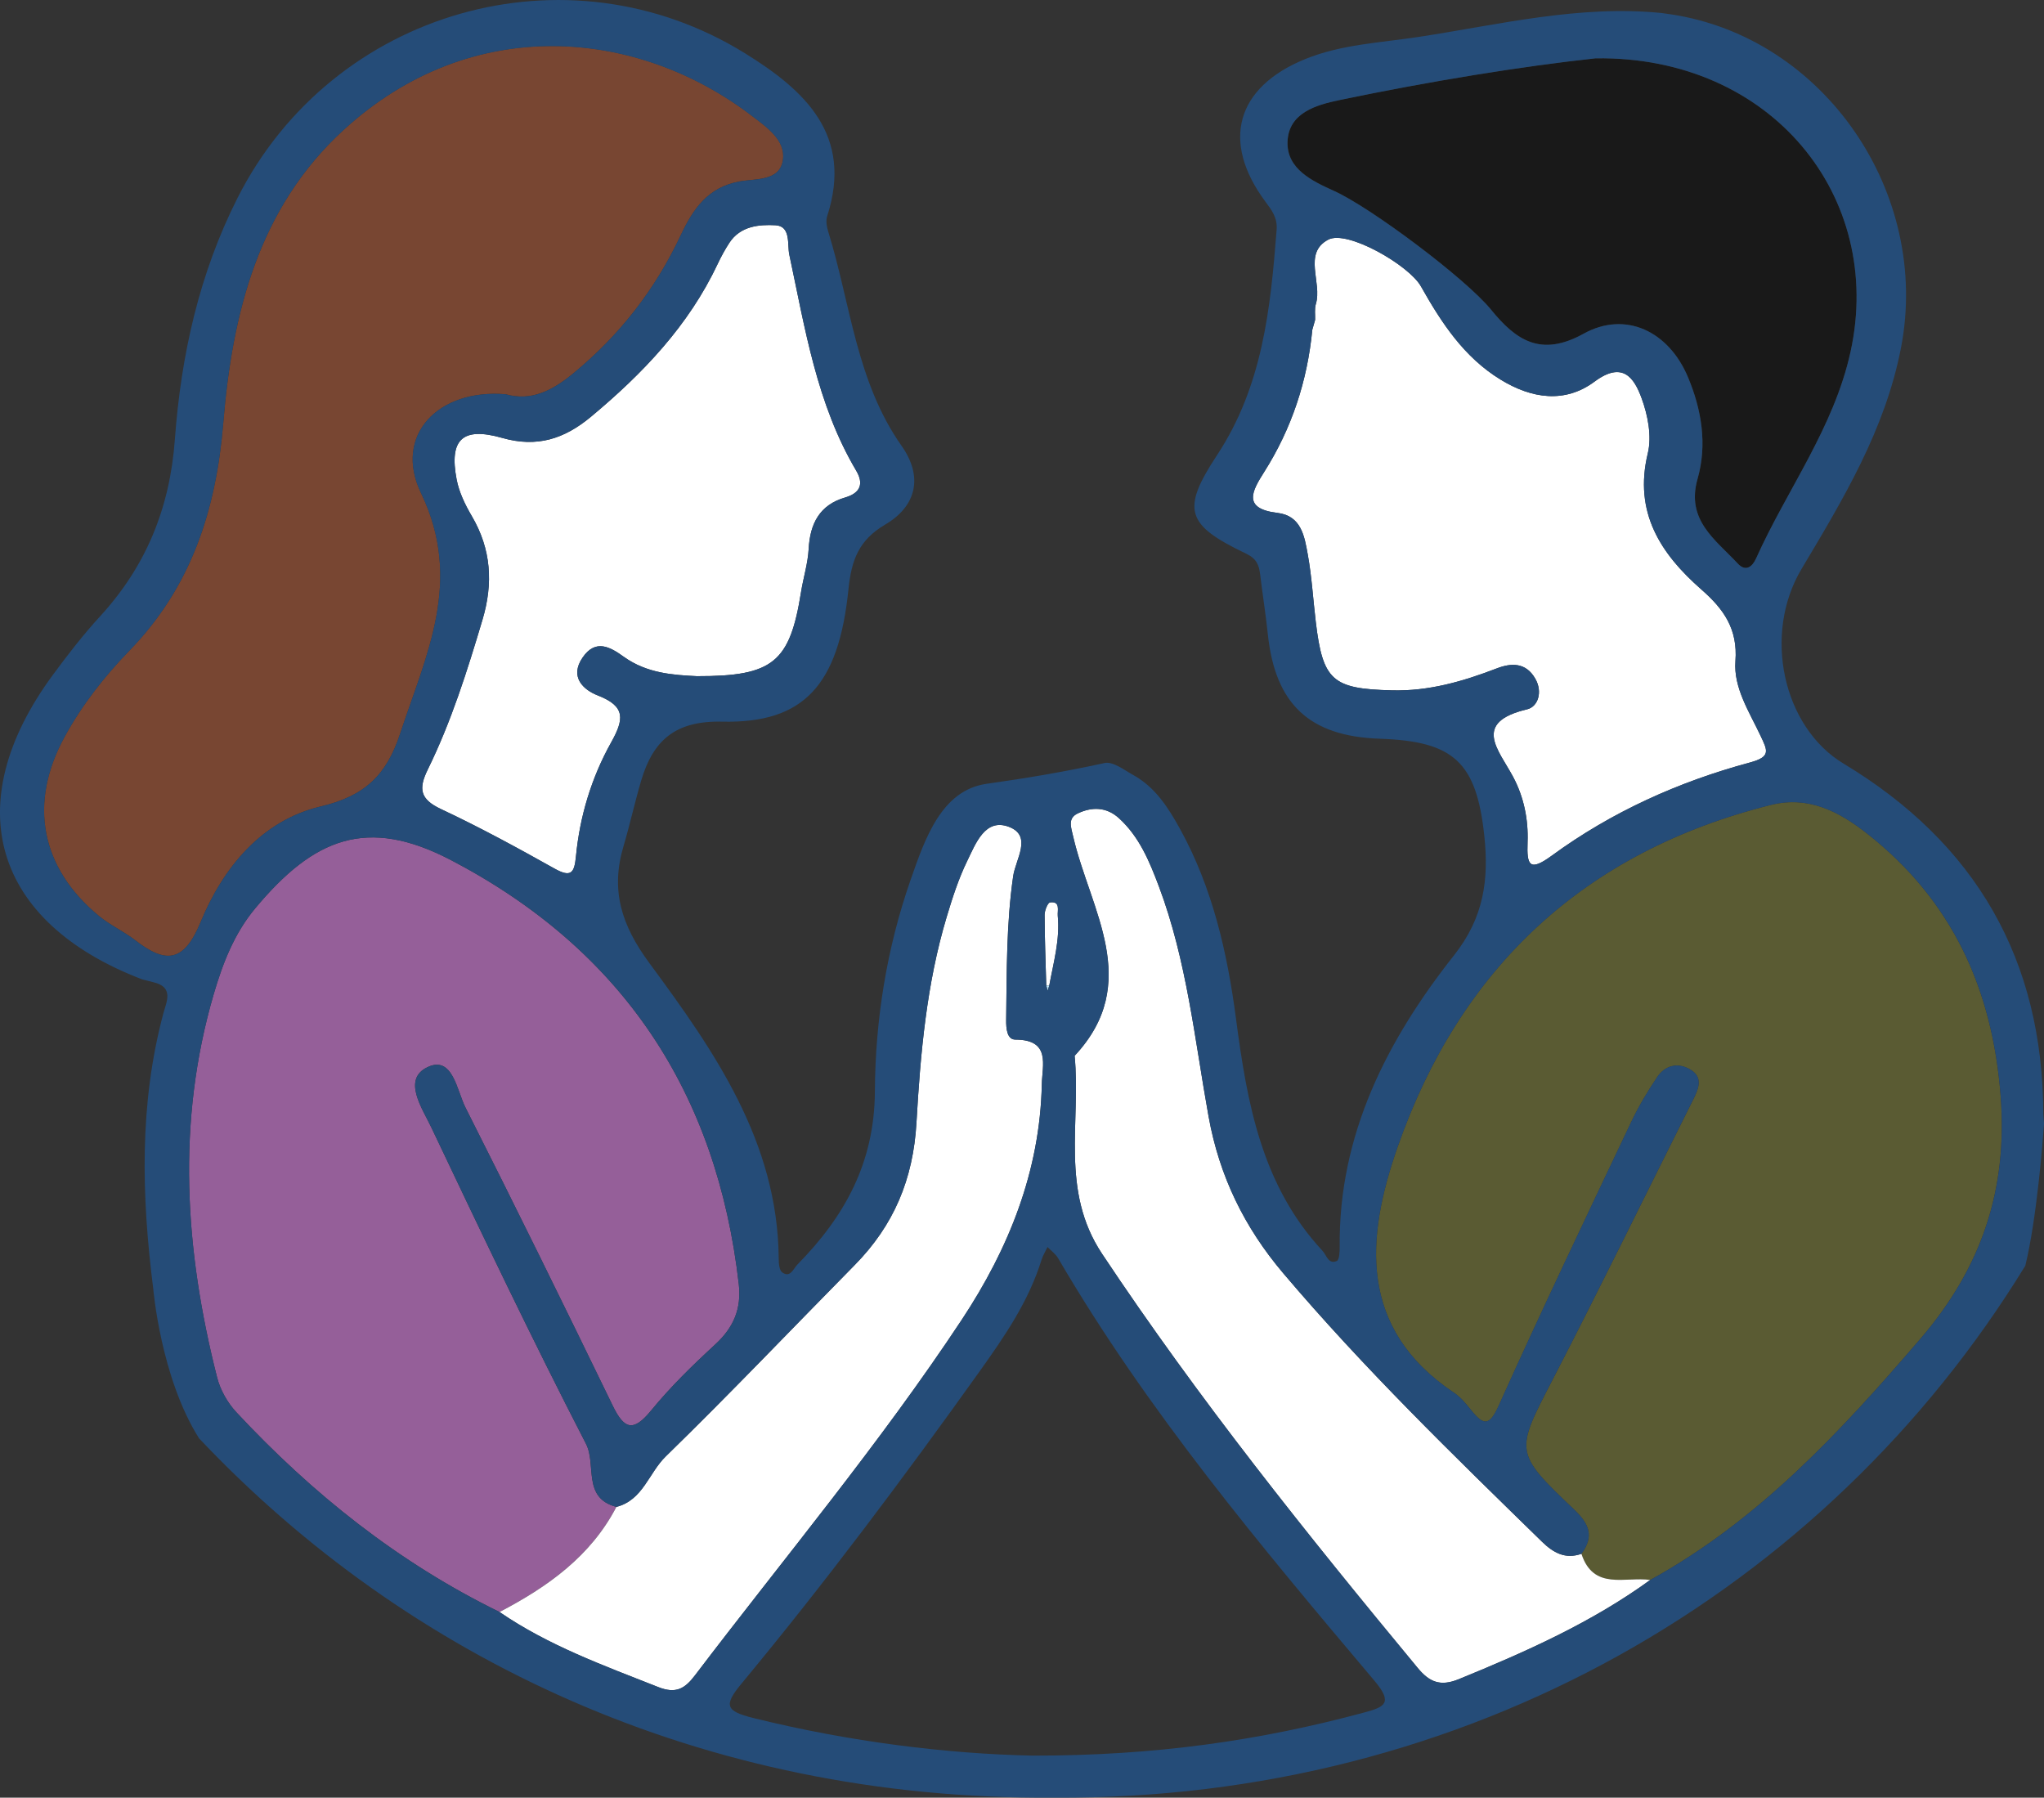 <svg xmlns="http://www.w3.org/2000/svg" width="141" height="124" viewBox="0 0 141 124" fill="none"><rect x="0" y="0" width="141" height="124" fill="#333333" stroke="none"/><g clip-path="url(#clip0_174_558)"><path d="M109.091 107.179C109.971 105.985 109.654 105.139 108.585 104.124C104.404 100.148 104.526 100.148 107.138 95.1C110.437 88.724 113.581 82.268 116.801 75.847C117.197 75.056 117.519 74.255 116.507 73.72C115.657 73.27 114.834 73.526 114.316 74.296C113.651 75.286 113.031 76.323 112.52 77.401C109.447 83.888 106.347 90.368 103.405 96.918C102.744 98.391 102.352 98.35 101.473 97.256C101.128 96.827 100.762 96.375 100.31 96.075C93.67 91.642 94.225 85.367 96.409 79.119C100.725 66.772 109.288 58.744 122.155 55.524C124.746 54.875 126.852 55.971 128.795 57.499C134.673 62.117 137.446 68.225 138.009 75.617C138.499 82.058 136.699 87.429 132.471 92.35C126.979 98.742 121.327 104.858 113.836 108.983C112.116 108.737 109.921 109.735 109.089 107.179H109.091Z" fill="#828435" fill-opacity="0.5"></path><path d="M34.459 111.193C27.494 107.789 21.548 103.041 16.295 97.404C15.691 96.752 15.193 95.871 14.975 95.013C12.744 86.23 12.161 77.414 14.739 68.584C15.361 66.452 16.16 64.387 17.603 62.658C21.647 57.806 25.317 56.297 31.12 59.334C42.97 65.532 49.455 75.382 50.962 88.574C51.156 90.275 50.606 91.573 49.34 92.733C47.782 94.168 46.251 95.662 44.913 97.295C43.667 98.817 43.047 98.574 42.259 96.946C38.923 90.071 35.553 83.211 32.106 76.39C31.514 75.222 31.227 72.784 29.491 73.609C27.725 74.447 29.128 76.45 29.748 77.757C33.221 85.077 36.71 92.392 40.42 99.59C41.159 101.025 40.147 103.328 42.518 103.94C40.736 107.357 37.766 109.461 34.456 111.19L34.459 111.193Z" fill="#F98CFF" fill-opacity="0.5"></path><path d="M34.876 27.193C30.21 26.808 27.131 30.039 29.045 34.012C31.971 40.083 29.392 45.175 27.6 50.613C26.666 53.446 25.198 54.899 22.122 55.627C18.044 56.594 15.382 59.856 13.834 63.614C12.692 66.388 11.437 66.488 9.338 64.862C8.542 64.245 7.592 63.816 6.817 63.175C2.799 59.856 1.95 55.405 4.456 50.822C5.657 48.628 7.201 46.656 8.934 44.87C13.201 40.474 14.91 35.164 15.403 29.16C16.023 21.621 17.821 14.345 23.706 8.958C32.555 0.858 43.992 1.959 51.877 7.997C52.881 8.767 54.202 9.656 54.01 11.026C53.802 12.512 52.119 12.311 51.034 12.51C48.811 12.913 47.805 14.428 46.954 16.239C45.203 19.962 42.741 23.128 39.545 25.756C38.101 26.945 36.635 27.695 34.879 27.191L34.876 27.193Z" fill="#BF5A32" fill-opacity="0.5"></path><path d="M90.721 22.068C90.734 21.701 90.669 21.308 90.772 20.97C91.224 19.491 89.857 17.462 91.628 16.529C92.941 15.836 97.2 18.297 98.017 19.75C99.426 22.249 100.98 24.635 103.514 26.185C105.654 27.496 107.945 27.847 109.999 26.322C111.94 24.883 112.731 26.059 113.249 27.485C113.677 28.656 113.955 30.096 113.672 31.267C112.684 35.351 114.552 38.199 117.382 40.678C118.907 42.014 119.885 43.389 119.716 45.599C119.574 47.447 120.679 49.111 121.454 50.763C121.932 51.782 122.175 52.205 120.712 52.598C115.792 53.924 111.172 56.005 107.047 59.021C105.499 60.153 105.317 59.688 105.377 58.096C105.436 56.524 105.117 54.963 104.368 53.568C103.371 51.712 101.53 49.833 105.351 48.925C106.09 48.75 106.438 47.734 105.906 46.811C105.25 45.669 104.23 45.731 103.252 46.105C100.91 47.005 98.565 47.687 96.002 47.62C91.932 47.514 91.25 46.966 90.765 42.901C90.58 41.35 90.49 39.781 90.212 38.248C89.986 37.005 89.771 35.575 88.119 35.379C85.667 35.087 86.386 33.852 87.203 32.562C89.107 29.556 90.186 26.276 90.526 22.745C90.591 22.52 90.653 22.296 90.718 22.071L90.721 22.068Z" fill="white"></path><path d="M110.082 4.022C122.209 3.856 130.002 13.58 127.659 24.26C126.507 29.515 123.278 33.758 121.138 38.527C120.884 39.093 120.425 39.463 119.875 38.874C118.342 37.227 116.287 35.88 117.102 33.03C117.781 30.657 117.382 28.258 116.438 26.007C115.112 22.851 112.137 21.414 109.239 23.019C106.29 24.653 104.57 23.464 102.858 21.36C101.104 19.207 94.565 14.316 92.038 13.171C90.521 12.484 88.754 11.659 88.819 9.773C88.889 7.777 90.791 7.235 92.427 6.893C98.661 5.598 104.938 4.575 110.085 4.017L110.082 4.022Z" fill="black" fill-opacity="0.5"></path><path d="M48.093 46.643C46.459 46.563 44.625 46.452 43.035 45.307C42.098 44.632 41.084 44.043 40.187 45.361C39.268 46.705 40.254 47.589 41.234 47.969C43.193 48.729 43.042 49.633 42.15 51.228C40.804 53.64 39.997 56.299 39.73 59.07C39.621 60.202 39.406 60.561 38.251 59.915C35.683 58.476 33.089 57.064 30.425 55.813C28.978 55.134 28.848 54.425 29.51 53.076C31.131 49.773 32.233 46.271 33.281 42.75C34.031 40.238 33.886 37.881 32.539 35.591C32.08 34.81 31.663 33.947 31.497 33.068C30.973 30.313 31.896 29.424 34.643 30.207C37.04 30.892 38.931 30.277 40.768 28.747C44.345 25.764 47.502 22.466 49.509 18.201C49.743 17.702 50.01 17.216 50.311 16.754C51.066 15.593 52.36 15.477 53.491 15.536C54.575 15.593 54.298 16.865 54.448 17.565C55.541 22.673 56.337 27.86 59.063 32.466C59.579 33.337 59.395 33.999 58.29 34.319C56.542 34.828 55.878 36.118 55.784 37.865C55.73 38.866 55.416 39.848 55.258 40.843C54.487 45.679 53.33 46.651 48.096 46.64L48.093 46.643Z" fill="white"></path><path d="M109.091 107.179C109.924 109.735 112.118 108.737 113.838 108.983C109.783 111.927 105.249 113.94 100.634 115.827C99.327 116.362 98.582 116.003 97.791 115.046C90.149 105.819 82.666 96.481 76.022 86.486C73.122 82.123 74.57 77.401 74.129 72.828C78.837 67.783 75.2 62.758 74.038 57.747C73.877 57.051 73.633 56.447 74.344 56.108C75.304 55.653 76.308 55.643 77.179 56.431C78.596 57.716 79.293 59.422 79.942 61.143C81.867 66.258 82.409 71.689 83.369 77.008C84.113 81.141 85.846 84.666 88.51 87.814C94.064 94.372 100.225 100.347 106.365 106.341C107.151 107.109 107.97 107.569 109.088 107.181L109.091 107.179Z" fill="white"></path><path d="M34.459 111.193C37.769 109.464 40.741 107.36 42.521 103.943C44.35 103.475 44.754 101.599 45.919 100.467C50.347 96.153 54.611 91.674 58.951 87.269C61.654 84.527 62.998 81.348 63.221 77.419C63.491 72.666 63.916 67.874 65.301 63.258C65.696 61.942 66.121 60.616 66.72 59.388C67.304 58.192 67.955 56.406 69.602 57.036C71.234 57.659 70.059 59.27 69.89 60.438C69.415 63.733 69.449 67.047 69.408 70.36C69.4 70.955 69.467 71.71 70.041 71.712C72.505 71.717 71.895 73.472 71.867 74.798C71.74 80.774 69.597 86.114 66.352 91.025C60.707 99.565 54.132 107.42 47.942 115.561C47.237 116.492 46.622 116.854 45.403 116.373C41.636 114.887 37.826 113.512 34.456 111.196L34.459 111.193Z" fill="white"></path><path d="M72.173 67.975C72.129 66.351 72.064 64.728 72.059 63.105C72.059 62.805 72.274 62.265 72.44 62.244C73.172 62.154 72.933 62.816 72.967 63.17C73.128 64.811 72.671 66.39 72.381 67.982L72.173 67.972V67.975Z" fill="white"></path><path d="M10.568 67.75C10.311 67.683 10.052 67.615 9.795 67.551C10.052 67.618 10.311 67.685 10.568 67.75Z" fill="#BEE4F7"></path><path d="M72.173 67.975C72.173 67.975 72.383 67.985 72.381 67.985C72.342 68.104 72.306 68.225 72.269 68.344C72.238 68.22 72.204 68.099 72.173 67.975Z" fill="#BEE4F7"></path><path d="M90.72 22.068C90.655 22.293 90.591 22.518 90.528 22.742C90.593 22.518 90.655 22.293 90.72 22.068Z" fill="#BEE4F7"></path><path d="M140.995 77.455C140.979 77.248 140.966 77.044 140.951 76.84C140.925 66.199 136.302 58.168 127.171 52.671C122.992 50.156 121.584 43.759 124.271 39.251C127.148 34.431 130.03 29.662 131.13 24.02C133.213 13.34 125.864 2.582 115.249 0.987C115.044 0.956 114.842 0.928 114.637 0.9C108.948 0.326 103.446 1.693 97.898 2.541C95.26 2.947 92.552 3.053 90.046 4.071C85.262 6.015 84.219 9.77 87.286 13.903C87.732 14.503 88.131 15.014 88.064 15.86C87.644 21.29 87.091 26.64 83.955 31.394C81.462 35.172 81.828 36.214 85.95 38.184C86.684 38.535 86.85 38.972 86.93 39.634C87.094 41.003 87.312 42.366 87.457 43.736C87.963 48.574 90.328 50.794 95.192 50.957C100.274 51.13 101.854 52.557 102.393 57.675C102.707 60.637 102.378 63.268 100.31 65.886C95.688 71.738 92.334 78.256 92.414 86.023C92.419 86.357 92.391 86.907 92.214 86.982C91.636 87.233 91.514 86.587 91.231 86.282C87.037 81.772 86.03 76.111 85.267 70.303C84.668 65.749 83.657 61.265 81.4 57.176C80.593 55.718 79.701 54.309 78.186 53.467C77.55 53.115 76.775 52.508 76.199 52.632C73.499 53.224 70.803 53.681 68.059 54.066C64.951 54.506 63.81 57.843 62.824 60.665C61.172 65.395 60.378 70.337 60.352 75.279C60.326 80.203 58.272 83.909 55.006 87.228C54.726 87.512 54.521 88.169 53.96 87.768C53.75 87.618 53.719 87.13 53.717 86.796C53.649 78.755 49.273 72.503 44.804 66.444C42.843 63.79 42.108 61.384 43.019 58.339C43.462 56.847 43.792 55.325 44.233 53.834C45.05 51.084 46.573 49.703 49.81 49.778C55.452 49.908 57.854 47.266 58.529 40.642C58.733 38.636 59.239 37.258 61.06 36.186C63.242 34.904 63.685 32.87 62.196 30.758C59.06 26.312 58.679 20.962 57.138 15.994C57.032 15.653 56.956 15.229 57.063 14.906C58.871 9.308 55.517 6.232 51.4 3.681C39.112 -3.934 22.957 0.698 16.402 13.621C13.738 18.876 12.487 24.518 12.062 30.316C11.72 35.015 10.093 39.029 6.923 42.492C5.743 43.779 4.664 45.17 3.629 46.579C-2.898 55.462 -0.493 63.609 9.795 67.551C10.052 67.615 10.308 67.683 10.568 67.75C12.026 68.088 11.483 69.096 11.26 69.934C9.598 76.176 9.764 82.477 10.56 88.807C10.563 88.828 10.565 88.851 10.57 88.874C10.57 88.874 11.076 95.013 13.73 99.213C13.756 99.244 13.784 99.272 13.813 99.301C28.007 114.282 48.365 124.191 72.725 123.997C101.125 124.189 125.864 109.87 139.687 87.347C139.698 87.334 139.705 87.321 139.711 87.308C140.51 84.025 140.917 78.698 141 77.525C140.997 77.502 140.995 77.478 140.995 77.455ZM92.424 6.899C98.655 5.601 104.935 4.58 110.082 4.022C122.209 3.856 129.999 13.58 127.656 24.26C126.505 29.515 123.278 33.759 121.135 38.527C120.881 39.093 120.422 39.466 119.874 38.874C118.341 37.227 116.287 35.881 117.101 33.032C117.778 30.657 117.381 28.261 116.435 26.01C115.109 22.854 112.134 21.417 109.236 23.022C106.287 24.655 104.567 23.466 102.855 21.363C101.101 19.209 94.562 14.319 92.035 13.177C90.518 12.489 88.751 11.665 88.816 9.778C88.886 7.783 90.788 7.237 92.424 6.899ZM96.001 47.62C91.931 47.512 91.249 46.966 90.767 42.901C90.58 41.35 90.492 39.781 90.214 38.248C89.989 37.002 89.773 35.576 88.121 35.379C85.67 35.087 86.385 33.852 87.203 32.562C89.109 29.556 90.186 26.273 90.526 22.745C90.59 22.52 90.655 22.293 90.718 22.068C90.731 21.701 90.666 21.311 90.769 20.97C91.221 19.491 89.854 17.462 91.628 16.529C92.941 15.836 97.197 18.294 98.017 19.747C99.426 22.249 100.979 24.632 103.511 26.183C105.651 27.496 107.944 27.845 109.996 26.32C111.937 24.88 112.728 26.059 113.247 27.483C113.675 28.654 113.952 30.093 113.669 31.264C112.684 35.348 114.549 38.197 117.379 40.675C118.904 42.011 119.882 43.386 119.713 45.596C119.571 47.444 120.676 49.112 121.451 50.763C121.931 51.779 122.173 52.203 120.709 52.598C115.791 53.924 111.171 56.005 107.047 59.021C105.498 60.153 105.314 59.688 105.374 58.096C105.436 56.522 105.117 54.961 104.367 53.565C103.369 51.709 101.529 49.83 105.35 48.925C106.09 48.75 106.435 47.731 105.905 46.811C105.249 45.669 104.23 45.728 103.252 46.106C100.909 47.005 98.564 47.687 96.001 47.62ZM72.44 62.247C73.174 62.157 72.933 62.816 72.969 63.172C73.13 64.814 72.674 66.39 72.38 67.985C72.344 68.104 72.305 68.225 72.269 68.344C72.238 68.223 72.204 68.099 72.173 67.975C72.129 66.351 72.064 64.731 72.059 63.105C72.059 62.805 72.274 62.265 72.44 62.247ZM54.448 17.566C55.54 22.673 56.334 27.86 59.063 32.466C59.579 33.337 59.395 33.999 58.29 34.322C56.541 34.831 55.877 36.118 55.784 37.866C55.73 38.866 55.416 39.848 55.255 40.846C54.487 45.682 53.328 46.654 48.093 46.643C46.459 46.563 44.625 46.452 43.035 45.307C42.098 44.632 41.086 44.043 40.186 45.361C39.268 46.705 40.254 47.587 41.234 47.969C43.193 48.729 43.042 49.631 42.15 51.226C40.804 53.637 39.997 56.3 39.732 59.068C39.623 60.2 39.408 60.559 38.254 59.913C35.683 58.473 33.092 57.062 30.428 55.811C28.98 55.134 28.85 54.423 29.512 53.074C31.133 49.771 32.236 46.268 33.284 42.748C34.033 40.233 33.891 37.879 32.542 35.589C32.083 34.808 31.665 33.942 31.499 33.066C30.975 30.311 31.901 29.422 34.645 30.205C37.042 30.89 38.933 30.274 40.767 28.744C44.344 25.762 47.504 22.463 49.509 18.199C49.745 17.703 50.01 17.214 50.311 16.751C51.066 15.591 52.36 15.475 53.491 15.537C54.575 15.594 54.298 16.863 54.448 17.566ZM9.338 64.865C8.542 64.248 7.592 63.818 6.817 63.177C2.799 59.859 1.951 55.41 4.456 50.828C5.655 48.631 7.201 46.661 8.934 44.875C13.198 40.479 14.91 35.17 15.403 29.166C16.02 21.626 17.818 14.35 23.704 8.964C32.555 0.863 43.989 1.964 51.875 8.002C52.879 8.77 54.199 9.662 54.007 11.031C53.8 12.515 52.116 12.316 51.032 12.515C48.809 12.918 47.802 14.433 46.949 16.245C45.198 19.967 42.739 23.133 39.54 25.762C38.096 26.951 36.632 27.7 34.874 27.196C30.207 26.808 27.128 30.042 29.042 34.012C31.968 40.083 29.39 45.175 27.598 50.616C26.666 53.446 25.195 54.901 22.122 55.63C18.041 56.597 15.38 59.856 13.834 63.617C12.69 66.388 11.434 66.491 9.338 64.865ZM45.405 116.37C41.639 114.881 37.828 113.506 34.459 111.193C27.494 107.789 21.548 103.041 16.295 97.404C15.691 96.752 15.195 95.871 14.978 95.013C12.747 86.23 12.163 77.416 14.742 68.585C15.364 66.452 16.163 64.387 17.605 62.658C21.649 57.806 25.317 56.3 31.12 59.334C42.97 65.529 49.457 75.38 50.964 88.575C51.156 90.275 50.606 91.573 49.343 92.733C47.784 94.168 46.251 95.662 44.915 97.298C43.67 98.82 43.05 98.577 42.261 96.949C38.925 90.074 35.553 83.214 32.108 76.393C31.517 75.225 31.229 72.787 29.494 73.612C27.73 74.452 29.131 76.452 29.75 77.76C33.224 85.08 36.713 92.395 40.425 99.593C41.164 101.03 40.153 103.33 42.521 103.943C44.352 103.475 44.757 101.601 45.919 100.467C50.347 96.15 54.611 91.671 58.951 87.269C61.654 84.527 62.998 81.348 63.221 77.419C63.493 72.666 63.916 67.874 65.301 63.258C65.696 61.942 66.121 60.619 66.72 59.388C67.304 58.192 67.955 56.406 69.602 57.034C71.234 57.657 70.061 59.267 69.893 60.438C69.418 63.73 69.452 67.047 69.408 70.36C69.4 70.955 69.467 71.709 70.041 71.709C72.505 71.715 71.895 73.47 71.867 74.796C71.742 80.774 69.597 86.111 66.352 91.022C60.707 99.562 54.132 107.417 47.945 115.559C47.237 116.489 46.625 116.851 45.405 116.37ZM94.095 118.128C86.933 120.064 79.654 121.11 71.237 121.1C65.374 120.981 58.624 120.157 51.963 118.505C50.051 118.029 49.906 117.637 51.148 116.137C56.915 109.182 62.324 101.95 67.571 94.602C69.288 92.198 70.956 89.779 71.841 86.918C71.939 86.605 72.118 86.318 72.259 86.018C72.505 86.272 72.814 86.489 72.987 86.783C79.148 97.334 86.977 106.652 94.821 115.946C96.129 117.497 95.493 117.75 94.095 118.128ZM132.473 92.351C126.982 98.743 121.329 104.858 113.838 108.983C109.784 111.927 105.249 113.941 100.634 115.827C99.327 116.362 98.585 116.003 97.791 115.047C90.149 105.817 82.666 96.481 76.022 86.484C73.122 82.121 74.57 77.398 74.131 72.826C78.84 67.781 75.203 62.756 74.041 57.744C73.88 57.052 73.636 56.444 74.347 56.108C75.304 55.653 76.31 55.643 77.182 56.431C78.598 57.716 79.296 59.422 79.945 61.143C81.869 66.261 82.412 71.689 83.371 77.008C84.116 81.141 85.846 84.666 88.513 87.815C94.066 94.369 100.227 100.345 106.367 106.339C107.156 107.107 107.975 107.569 109.091 107.179C109.97 105.985 109.654 105.14 108.585 104.124C104.401 100.149 104.525 100.149 107.138 95.098C110.435 88.722 113.581 82.265 116.798 75.847C117.195 75.057 117.519 74.255 116.505 73.72C115.654 73.271 114.831 73.526 114.313 74.297C113.649 75.287 113.029 76.323 112.518 77.401C109.444 83.888 106.344 90.368 103.402 96.915C102.741 98.391 102.352 98.347 101.472 97.256C101.125 96.827 100.762 96.375 100.31 96.073C93.669 91.64 94.225 85.364 96.409 79.12C100.728 66.773 109.291 58.745 122.157 55.524C124.748 54.875 126.852 55.971 128.798 57.499C134.676 62.118 137.449 68.225 138.012 75.618C138.504 82.058 136.702 87.427 132.473 92.351Z" fill="#254C78"></path></g><defs><clipPath id="clip0_174_558"><rect width="141" height="124" fill="white"></rect></clipPath></defs></svg>